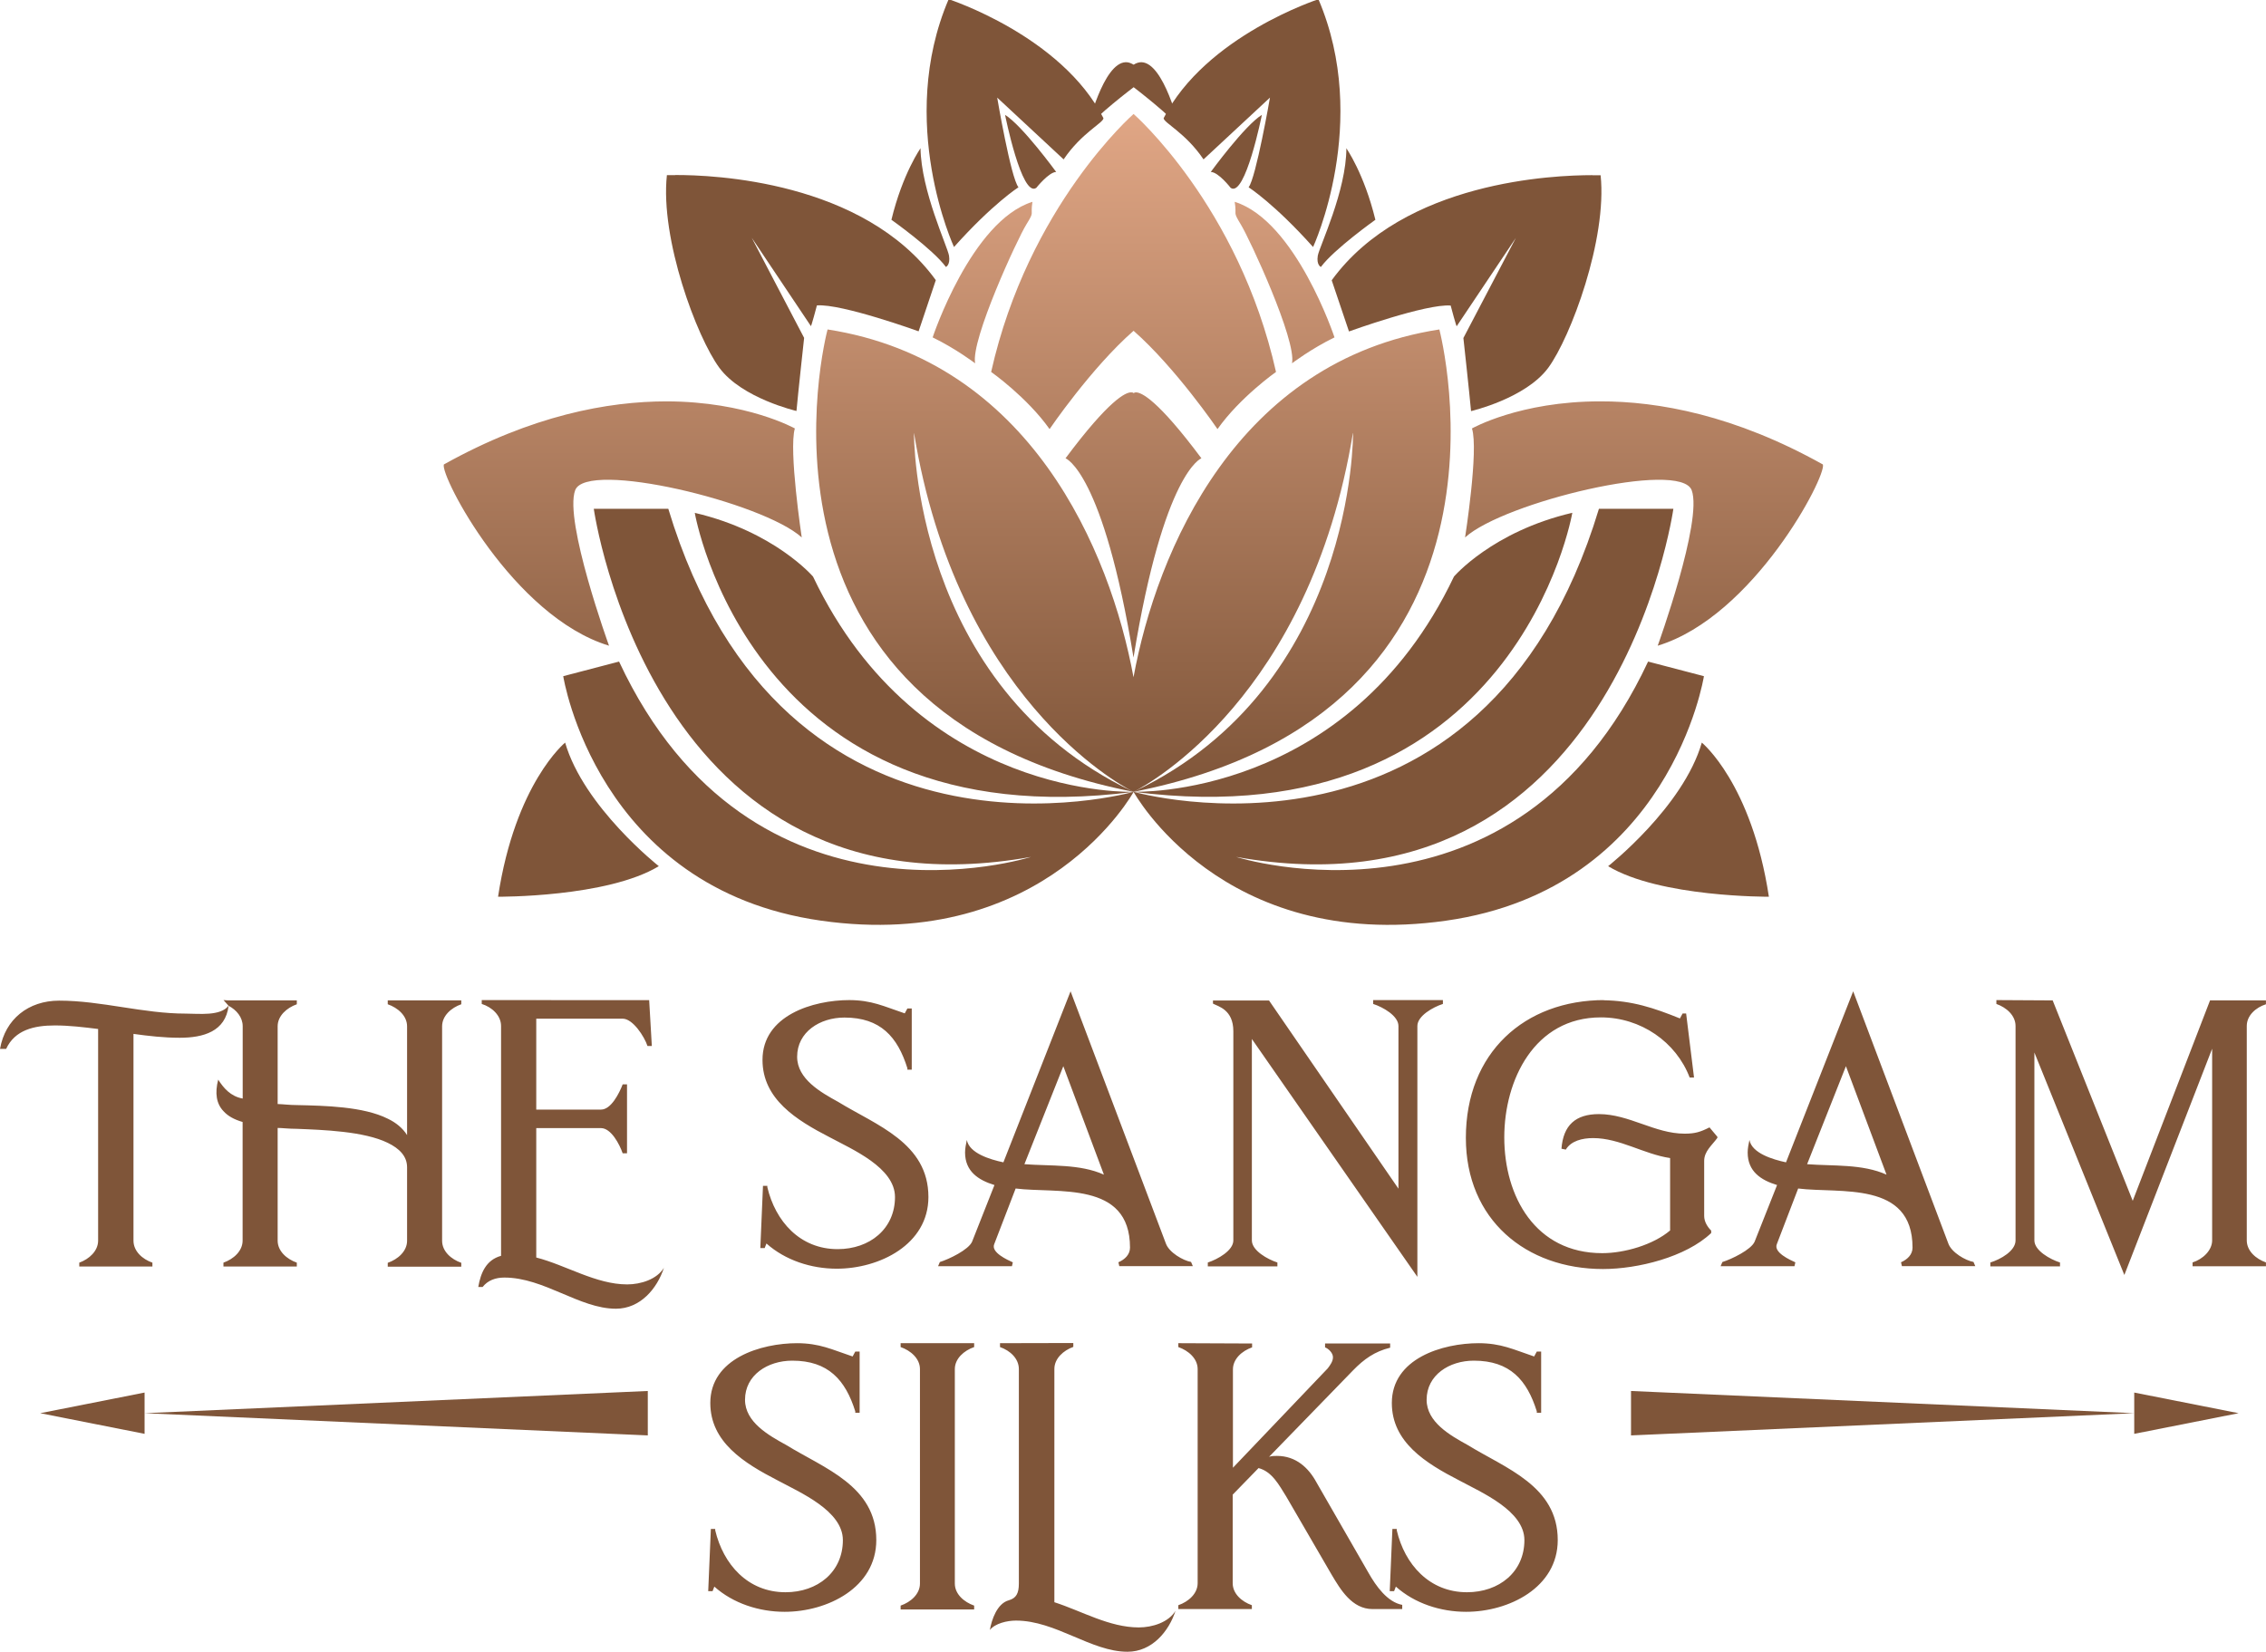 <svg xmlns="http://www.w3.org/2000/svg" xmlns:xlink="http://www.w3.org/1999/xlink" xml:space="preserve" id="svg5" version="1.1" viewBox="0 0 163.577 119.252" height="119.252mm" width="163.577mm"><defs id="defs2"><linearGradient id="linearGradient1"><stop id="stop1" offset="0" style="stop-color:#e0a685;stop-opacity:1;"></stop><stop id="stop2" offset="1" style="stop-color:#7f5539;stop-opacity:1"></stop></linearGradient><linearGradient gradientUnits="userSpaceOnUse" y2="50.698" x2="-20.839" y1="41.044" x1="-20.839" id="linearGradient2" xlink:href="#linearGradient1"></linearGradient></defs><g transform="translate(-23.211,-88.874)" id="layer1"><g transform="matrix(5.814,0,0,5.814,226.133,-153.361)" id="g4"><g transform="matrix(0.872,0,0,0.872,-2.656,7.289)" id="g3"><path d="m -20.952,40.307 c -0.322,0.011 -0.542,0.938 -0.542,0.938 0.098,-0.159 0.656,-0.582 0.656,-0.582 0,0 0.553,0.423 0.654,0.582 0,0 -0.22,-0.929 -0.542,-0.938 -0.033,-9.75e-4 -0.076,0.011 -0.112,0.035 -0.044,-0.025 -0.076,-0.036 -0.113,-0.035 z m -7.573,6.36 c 0,0 0.832,5.923 6.226,4.958 0,0 -3.974,1.268 -5.866,-2.782 l -0.795,0.208 c 0,0 0.474,3.028 3.671,3.482 3.198,0.454 4.451,-1.835 4.451,-1.835 0,0 -4.98,1.419 -6.626,-4.031 z m 7.686,4.031 c 0,0 -3.05,0.114 -4.564,-3.065 0,0 -0.549,-0.643 -1.684,-0.908 0,0 0.8,4.674 6.247,3.974 z m 0,0 c 5.446,0.7 6.247,-3.974 6.247,-3.974 -1.136,0.265 -1.685,0.908 -1.685,0.908 -1.514,3.179 -4.563,3.065 -4.563,3.065 z m 0,0 c 0,0 1.251,2.29 4.45,1.835 3.197,-0.454 3.671,-3.482 3.671,-3.482 l -0.795,-0.208 c -1.893,4.049 -5.866,2.782 -5.866,2.782 5.394,0.965 6.226,-4.958 6.226,-4.958 h -1.06 c -1.647,5.45 -6.625,4.031 -6.625,4.031 z" style="fill:#7f5539;fill-opacity:1;stroke:none;stroke-width:0.058px;stroke-linecap:butt;stroke-linejoin:miter;stroke-opacity:1" id="path3"></path><path d="m -20.839,41.044 c 0,0 -1.498,1.309 -2.028,3.674 0,0 0.511,0.36 0.832,0.814 0,0 0.592,-0.871 1.196,-1.4 0.602,0.53 1.195,1.4 1.195,1.4 0.321,-0.454 0.833,-0.814 0.833,-0.814 -0.53,-2.365 -2.028,-3.674 -2.028,-3.674 z m -1.442,1.252 c -0.87,0.274 -1.419,1.93 -1.419,1.93 0.331,0.161 0.605,0.369 0.605,0.369 -0.065,-0.331 0.605,-1.779 0.729,-1.977 0.123,-0.199 0.054,-0.113 0.087,-0.322 z m 2.882,0 c 0.033,0.208 -0.033,0.123 0.087,0.322 0.123,0.199 0.795,1.646 0.729,1.977 0,0 0.274,-0.208 0.605,-0.369 0,0 -0.549,-1.656 -1.419,-1.93 z m -5.797,1.817 c -0.022,0.076 -1.413,5.45 4.356,6.585 5.768,-1.135 4.373,-6.509 4.355,-6.585 -2.884,0.447 -4.024,3.151 -4.355,4.953 -0.332,-1.801 -1.472,-4.505 -4.356,-4.953 z m 4.321,0.896 c -0.076,-8.71e-4 -0.309,0.102 -0.933,0.939 0,0 0.536,0.189 0.968,2.838 0.432,-2.649 0.967,-2.838 0.967,-2.838 -0.624,-0.837 -0.856,-0.94 -0.933,-0.939 -0.022,5.44e-4 -0.033,0.012 -0.033,0.012 0,0 0,-0.012 -0.033,-0.012 z m -6.61,0.128 c -0.836,0 -1.922,0.199 -3.175,0.899 -0.054,0.161 0.984,2.165 2.352,2.581 0,0 -0.644,-1.779 -0.482,-2.214 0.16,-0.435 2.673,0.17 3.226,0.672 0,0 -0.188,-1.249 -0.098,-1.552 0,0 -0.68,-0.383 -1.826,-0.386 z m 13.289,0 c -1.147,0 -1.825,0.386 -1.825,0.386 0.098,0.303 -0.098,1.552 -0.098,1.552 0.552,-0.502 3.065,-1.107 3.227,-0.672 0.16,0.435 -0.484,2.214 -0.484,2.214 1.368,-0.416 2.407,-2.421 2.352,-2.581 -1.252,-0.7 -2.339,-0.901 -3.175,-0.899 z m -9.769,0.452 c 0.614,3.744 2.904,4.996 3.105,5.099 0,0 0,5.44e-4 0,8.71e-4 -3.137,-1.5 -3.106,-5.1 -3.106,-5.1 z m 6.251,0 c 0,0 0.033,3.599 -3.107,5.1 0,0 0,-5.44e-4 0,-7.62e-4 0.2,-0.103 2.49,-1.355 3.105,-5.099 z" style="fill:url(#linearGradient2);fill-opacity:1;stroke:none;stroke-width:0.058px;stroke-linecap:butt;stroke-linejoin:miter;stroke-opacity:1" id="path4"></path><path d="m -23.472,39.41 c -0.748,1.75 0.076,3.529 0.076,3.529 0.549,-0.615 0.918,-0.851 0.918,-0.851 -0.109,-0.132 -0.303,-1.277 -0.303,-1.277 l 0.946,0.88 c 0.255,-0.378 0.567,-0.52 0.567,-0.587 -0.596,-1.173 -2.204,-1.694 -2.204,-1.694 z m 5.266,0 c 0,0 -1.608,0.521 -2.205,1.694 0,0.066 0.313,0.208 0.568,0.587 l 0.946,-0.88 c 0,0 -0.199,1.145 -0.304,1.277 0,0 0.369,0.237 0.918,0.851 0,0 0.823,-1.779 0.076,-3.529 z m -4.463,1.646 c 0,0 0.236,1.183 0.444,1.041 0,0 0.181,-0.227 0.284,-0.227 0,0 -0.482,-0.662 -0.729,-0.814 z m 3.658,0 c -0.246,0.151 -0.729,0.814 -0.729,0.814 0.109,0 0.284,0.227 0.284,0.227 0.208,0.142 0.444,-1.041 0.444,-1.041 z m -4.859,0.473 c 0,0 -0.256,0.359 -0.417,1.022 0,0 0.587,0.416 0.776,0.672 0,0 0.065,-0.028 0.044,-0.161 -0.022,-0.132 -0.397,-0.922 -0.406,-1.533 z m 6.061,0 c 0,0.61 -0.383,1.4 -0.407,1.533 -0.022,0.133 0.044,0.161 0.044,0.161 0.189,-0.255 0.776,-0.672 0.776,-0.672 -0.161,-0.662 -0.416,-1.022 -0.416,-1.022 z m -9.56,0.386 c -0.076,6.53e-4 -0.115,0 -0.115,0 -0.098,0.908 0.426,2.309 0.747,2.744 0.321,0.435 1.098,0.615 1.098,0.615 0.022,-0.246 0.109,-1.041 0.109,-1.041 -0.12,-0.231 -0.661,-1.26 -0.746,-1.426 l 0.841,1.256 v 6.54e-4 c 0,0.038 0.087,-0.293 0.087,-0.293 0.351,-0.028 1.448,0.369 1.448,0.369 l 0.245,-0.729 c -1.031,-1.419 -3.184,-1.499 -3.706,-1.497 z m 13.058,0 v 5.44e-4 c -0.522,0 -2.675,0.078 -3.707,1.497 l 0.246,0.729 c 0,0 1.098,-0.397 1.448,-0.369 0,0 0.087,0.331 0.087,0.293 v -6.53e-4 l 0.841,-1.256 c -0.087,0.166 -0.626,1.195 -0.747,1.426 0,0 0.087,0.795 0.109,1.041 0,0 0.775,-0.18 1.098,-0.615 0.321,-0.435 0.842,-1.835 0.747,-2.744 0,0 -0.044,0 -0.115,0 z m -14.622,8.082 c 0,0 -0.709,0.577 -0.955,2.195 0,0 1.552,0.011 2.289,-0.435 0,0 -1.068,-0.842 -1.334,-1.76 z m 16.185,0 c -0.265,0.918 -1.334,1.76 -1.334,1.76 0.737,0.445 2.289,0.435 2.289,0.435 -0.246,-1.618 -0.955,-2.195 -0.955,-2.195 z" style="fill:#7f5539;fill-opacity:1;stroke:none;stroke-width:0.058px;stroke-linecap:butt;stroke-linejoin:miter;stroke-opacity:1" id="path5"></path></g><path d="m -21.61,53.975 -0.834,2.124 c -0.166,-0.035 -0.424,-0.113 -0.454,-0.278 v 0 c -0.011,0.052 -0.022,0.105 -0.022,0.156 0,0.235 0.166,0.343 0.365,0.404 l -0.278,0.704 c -0.044,0.1 -0.286,0.217 -0.4,0.252 v 0 l -0.022,0.052 h 0.917 l 0.011,-0.048 c -0.065,-0.03 -0.274,-0.122 -0.231,-0.226 l 0.266,-0.691 c 0.516,0.065 1.42,-0.1 1.42,0.734 0,0.087 -0.065,0.148 -0.144,0.182 l 0.011,0.048 h 0.913 l -0.022,-0.052 c -0.098,-0.017 -0.273,-0.117 -0.313,-0.23 z m 9.717,0 -0.834,2.124 c -0.164,-0.035 -0.424,-0.113 -0.454,-0.278 v 0 c -0.011,0.052 -0.022,0.105 -0.022,0.156 0,0.235 0.164,0.343 0.365,0.404 l -0.279,0.704 c -0.044,0.1 -0.286,0.217 -0.4,0.252 v 0 l -0.022,0.052 h 0.917 l 0.011,-0.048 c -0.065,-0.03 -0.273,-0.122 -0.23,-0.226 l 0.265,-0.691 c 0.517,0.065 1.42,-0.1 1.42,0.734 0,0.087 -0.065,0.148 -0.143,0.182 l 0.011,0.048 h 0.911 l -0.022,-0.052 c -0.098,-0.017 -0.273,-0.117 -0.313,-0.23 z m -20.234,0.109 v 0 0 l 0.062,0.07 c -0.098,0.132 -0.371,0.098 -0.531,0.098 -0.53,0 -1.048,-0.161 -1.572,-0.161 -0.382,0 -0.67,0.23 -0.734,0.599 h 0.076 c 0.109,-0.235 0.347,-0.291 0.604,-0.291 0.182,0 0.36,0.022 0.538,0.044 v 2.628 c 0,0.13 -0.112,0.23 -0.234,0.274 v 0.048 h 0.908 v -0.048 c -0.126,-0.044 -0.235,-0.143 -0.235,-0.274 v -2.567 c 0.187,0.026 0.378,0.048 0.574,0.048 0.295,0 0.568,-0.078 0.607,-0.397 0.098,0.051 0.175,0.143 0.175,0.253 v 0.899 c -0.15,-0.027 -0.238,-0.131 -0.304,-0.235 v 0 c -0.044,0.169 -0.022,0.3 0.065,0.391 0.054,0.061 0.134,0.105 0.238,0.135 v 1.473 c 0,0.13 -0.113,0.23 -0.238,0.274 v 0.048 h 0.911 v -0.048 c -0.125,-0.044 -0.238,-0.143 -0.238,-0.274 v -1.399 c 0.054,0 0.138,0.011 0.238,0.011 0.326,0.013 0.834,0.03 1.129,0.174 0.144,0.07 0.24,0.165 0.24,0.304 v 0.912 c 0,0.13 -0.113,0.23 -0.24,0.274 v 0.048 h 0.913 v -0.048 c -0.126,-0.044 -0.238,-0.143 -0.238,-0.274 v -2.663 c 0,-0.13 0.112,-0.23 0.238,-0.274 v -0.048 h -0.913 v 0.048 c 0.126,0.044 0.24,0.143 0.24,0.274 v 1.351 c -0.054,-0.087 -0.139,-0.156 -0.24,-0.204 -0.304,-0.152 -0.782,-0.161 -1.129,-0.169 -0.087,0 -0.169,-0.011 -0.238,-0.013 V 54.41 c 0,-0.13 0.113,-0.23 0.238,-0.274 v -0.048 h -0.852 v 0 z m 3.206,0 v 0.048 c 0.126,0.039 0.24,0.143 0.24,0.274 v 2.854 c -0.187,0.052 -0.253,0.213 -0.283,0.387 h 0.054 c 0.065,-0.083 0.161,-0.117 0.27,-0.117 0.494,0 0.933,0.387 1.385,0.387 0.304,0 0.513,-0.252 0.596,-0.508 v 0 c -0.087,0.143 -0.287,0.206 -0.456,0.206 -0.387,0 -0.76,-0.239 -1.129,-0.334 v -1.607 h 0.804 c 0.125,0 0.23,0.2 0.269,0.313 h 0.054 v -0.856 h -0.054 c -0.044,0.113 -0.144,0.313 -0.269,0.313 h -0.804 v -1.129 h 1.073 c 0.126,0 0.269,0.221 0.308,0.339 h 0.054 l -0.033,-0.569 z m 11.068,0 v 0.048 c 0.122,0.039 0.314,0.148 0.314,0.274 v 2.02 l -1.607,-2.337 h -0.696 v 0.039 c 0.065,0.035 0.253,0.074 0.253,0.343 v 2.598 c 0,0.126 -0.196,0.235 -0.317,0.274 v 0.048 h 0.864 v -0.048 c -0.121,-0.039 -0.317,-0.148 -0.317,-0.274 v -2.502 l 2.055,2.954 v -3.115 c 0,-0.126 0.195,-0.235 0.317,-0.274 V 54.084 Z m 2.872,0 c -0.994,0 -1.721,0.656 -1.721,1.711 0,1.017 0.747,1.629 1.703,1.629 0.43,0 1.029,-0.148 1.343,-0.447 v -0.03 c -0.044,-0.044 -0.087,-0.109 -0.087,-0.182 V 56.082 c 0,-0.122 0.098,-0.195 0.164,-0.287 v -0.013 l -0.098,-0.117 c -0.113,0.057 -0.179,0.078 -0.309,0.078 -0.369,0 -0.69,-0.243 -1.064,-0.243 -0.291,0 -0.443,0.139 -0.465,0.43 l 0.054,0.011 c 0.065,-0.109 0.205,-0.143 0.339,-0.143 0.331,0 0.631,0.2 0.956,0.248 v 0.899 c -0.209,0.178 -0.565,0.282 -0.843,0.282 -0.83,0 -1.216,-0.704 -1.216,-1.438 0,-0.712 0.374,-1.49 1.199,-1.49 0.495,0 0.934,0.304 1.103,0.747 h 0.054 l -0.098,-0.795 h -0.044 l -0.033,0.061 c -0.322,-0.13 -0.591,-0.221 -0.956,-0.226 z m 4.866,0 v 0.048 c 0.125,0.044 0.238,0.143 0.238,0.274 v 2.663 c 0,0.13 -0.186,0.235 -0.313,0.274 v 0.048 h 0.865 v -0.048 c -0.122,-0.039 -0.318,-0.148 -0.318,-0.274 V 54.735 l 1.117,2.763 1.09,-2.81 v 2.38 c 0,0.126 -0.118,0.235 -0.243,0.274 v 0.048 h 0.911 v -0.048 c -0.125,-0.044 -0.238,-0.143 -0.238,-0.274 v -2.663 c 0,-0.13 0.113,-0.23 0.238,-0.269 v -0.048 H -7.462 l -0.96,2.489 -0.994,-2.489 z m -14.239,0 c -0.456,0 -1.081,0.191 -1.081,0.743 0,0.487 0.42,0.747 0.833,0.96 0.283,0.152 0.812,0.378 0.812,0.743 0,0.395 -0.313,0.647 -0.712,0.647 -0.469,0 -0.773,-0.347 -0.873,-0.769 v -0.017 h -0.054 l -0.033,0.773 h 0.054 l 0.022,-0.057 c 0.235,0.209 0.556,0.313 0.873,0.313 0.53,0 1.138,-0.3 1.138,-0.89 0,-0.673 -0.647,-0.891 -1.121,-1.182 -0.212,-0.117 -0.509,-0.282 -0.509,-0.56 0,-0.308 0.283,-0.487 0.587,-0.487 0.448,0 0.66,0.239 0.782,0.63 v 0.017 h 0.054 v -0.76 h -0.054 l -0.033,0.061 c -0.26,-0.087 -0.408,-0.165 -0.695,-0.165 z m 2.654,0.821 0.504,1.347 c -0.299,-0.135 -0.665,-0.105 -0.987,-0.13 z m 9.717,0 0.504,1.347 c -0.299,-0.135 -0.664,-0.105 -0.986,-0.13 z" style="font-size:79.522px;line-height:1.25;font-family:COBAISSI;-inkscape-font-specification:'COBAISSI, Normal';text-align:center;text-anchor:middle;fill:#7f5539;fill-opacity:1;stroke-width:0.109" id="path6"></path><path d="m -23.72,58.345 v 0.048 c 0.126,0.044 0.24,0.143 0.24,0.274 v 2.663 c 0,0.13 -0.113,0.23 -0.24,0.274 v 0.048 h 0.913 v -0.048 c -0.126,-0.044 -0.24,-0.143 -0.24,-0.274 v -2.663 c 0,-0.13 0.113,-0.23 0.24,-0.274 v -0.048 z m 1.234,0 v 0.048 c 0.126,0.044 0.234,0.143 0.234,0.274 v 2.663 c 0,0.122 -0.033,0.182 -0.125,0.208 -0.144,0.039 -0.213,0.239 -0.235,0.369 v 0 c 0.065,-0.083 0.216,-0.117 0.324,-0.117 0.494,0 0.933,0.387 1.385,0.387 0.304,0 0.513,-0.252 0.596,-0.508 v 0 c -0.087,0.143 -0.287,0.206 -0.456,0.206 -0.365,0 -0.709,-0.204 -1.048,-0.313 V 58.665 c 0,-0.13 0.113,-0.23 0.235,-0.274 v -0.048 z m -2.516,0 c -0.455,0 -1.081,0.191 -1.081,0.743 0,0.487 0.421,0.747 0.834,0.96 0.282,0.152 0.812,0.378 0.812,0.743 0,0.395 -0.313,0.647 -0.712,0.647 -0.469,0 -0.773,-0.347 -0.873,-0.769 v -0.017 h -0.054 l -0.033,0.773 h 0.054 l 0.022,-0.057 c 0.234,0.209 0.556,0.313 0.873,0.313 0.53,0 1.138,-0.3 1.138,-0.891 0,-0.673 -0.647,-0.89 -1.121,-1.182 -0.213,-0.117 -0.509,-0.282 -0.509,-0.56 0,-0.308 0.282,-0.486 0.587,-0.486 0.446,0 0.66,0.239 0.782,0.63 v 0.017 h 0.054 v -0.76 h -0.054 l -0.033,0.061 c -0.261,-0.087 -0.408,-0.165 -0.696,-0.165 z m 4.73,0 v 0.048 c 0.126,0.044 0.24,0.143 0.24,0.274 v 2.658 c 0,0.13 -0.113,0.23 -0.24,0.274 v 0.048 h 0.913 V 61.599 c -0.126,-0.044 -0.238,-0.143 -0.238,-0.274 v -1.099 l 0.321,-0.33 c 0.169,0.044 0.256,0.213 0.343,0.352 l 0.565,0.973 c 0.109,0.183 0.252,0.426 0.507,0.426 h 0.369 v -0.052 c -0.186,-0.035 -0.326,-0.235 -0.417,-0.395 l -0.647,-1.125 c -0.098,-0.182 -0.256,-0.33 -0.491,-0.33 -0.033,0 -0.065,0 -0.098,0.011 l 1.042,-1.073 c 0.135,-0.139 0.269,-0.235 0.461,-0.282 v -0.052 h -0.808 v 0.048 c 0.044,0.017 0.098,0.07 0.098,0.122 0,0.052 -0.033,0.096 -0.065,0.139 l -1.177,1.234 v -1.221 c 0,-0.13 0.112,-0.23 0.238,-0.274 v -0.048 z m 3.732,0 c -0.456,0 -1.081,0.191 -1.081,0.743 0,0.487 0.421,0.747 0.834,0.96 0.282,0.152 0.812,0.378 0.812,0.743 0,0.395 -0.314,0.647 -0.713,0.647 -0.468,0 -0.773,-0.347 -0.872,-0.769 v -0.017 h -0.054 l -0.033,0.773 h 0.054 l 0.022,-0.057 c 0.234,0.209 0.555,0.313 0.872,0.313 0.53,0 1.138,-0.3 1.138,-0.891 0,-0.673 -0.647,-0.89 -1.121,-1.182 -0.212,-0.117 -0.507,-0.282 -0.507,-0.56 0,-0.308 0.282,-0.486 0.586,-0.486 0.448,0 0.66,0.239 0.782,0.63 v 0.017 h 0.054 v -0.76 h -0.054 l -0.033,0.061 c -0.26,-0.087 -0.408,-0.165 -0.695,-0.165 z" style="font-size:79.522px;line-height:1.25;font-family:COBAISSI;-inkscape-font-specification:'COBAISSI, Normal';text-align:center;text-anchor:middle;fill:#7f5539;fill-opacity:1;stroke-width:0.109" id="path7"></path><g transform="matrix(0.887,0,0,0.887,-167.823,12.709)" style="fill:#7f5539;fill-opacity:1" id="g9"><path d="m 158.922,52.119 -7.044,0.311 7.044,0.311 z m -7.044,0.311 v -0.289 l -1.461,0.289 1.461,0.289 z" style="fill:#7f5539;fill-opacity:1;stroke-width:0.012" id="path8"></path><path d="m 172.685,52.119 7.044,0.311 -7.044,0.311 z m 7.044,0.311 v -0.289 l 1.461,0.289 -1.461,0.289 z" style="fill:#7f5539;fill-opacity:1;stroke-width:0.012" id="path9"></path></g></g></g></svg>
